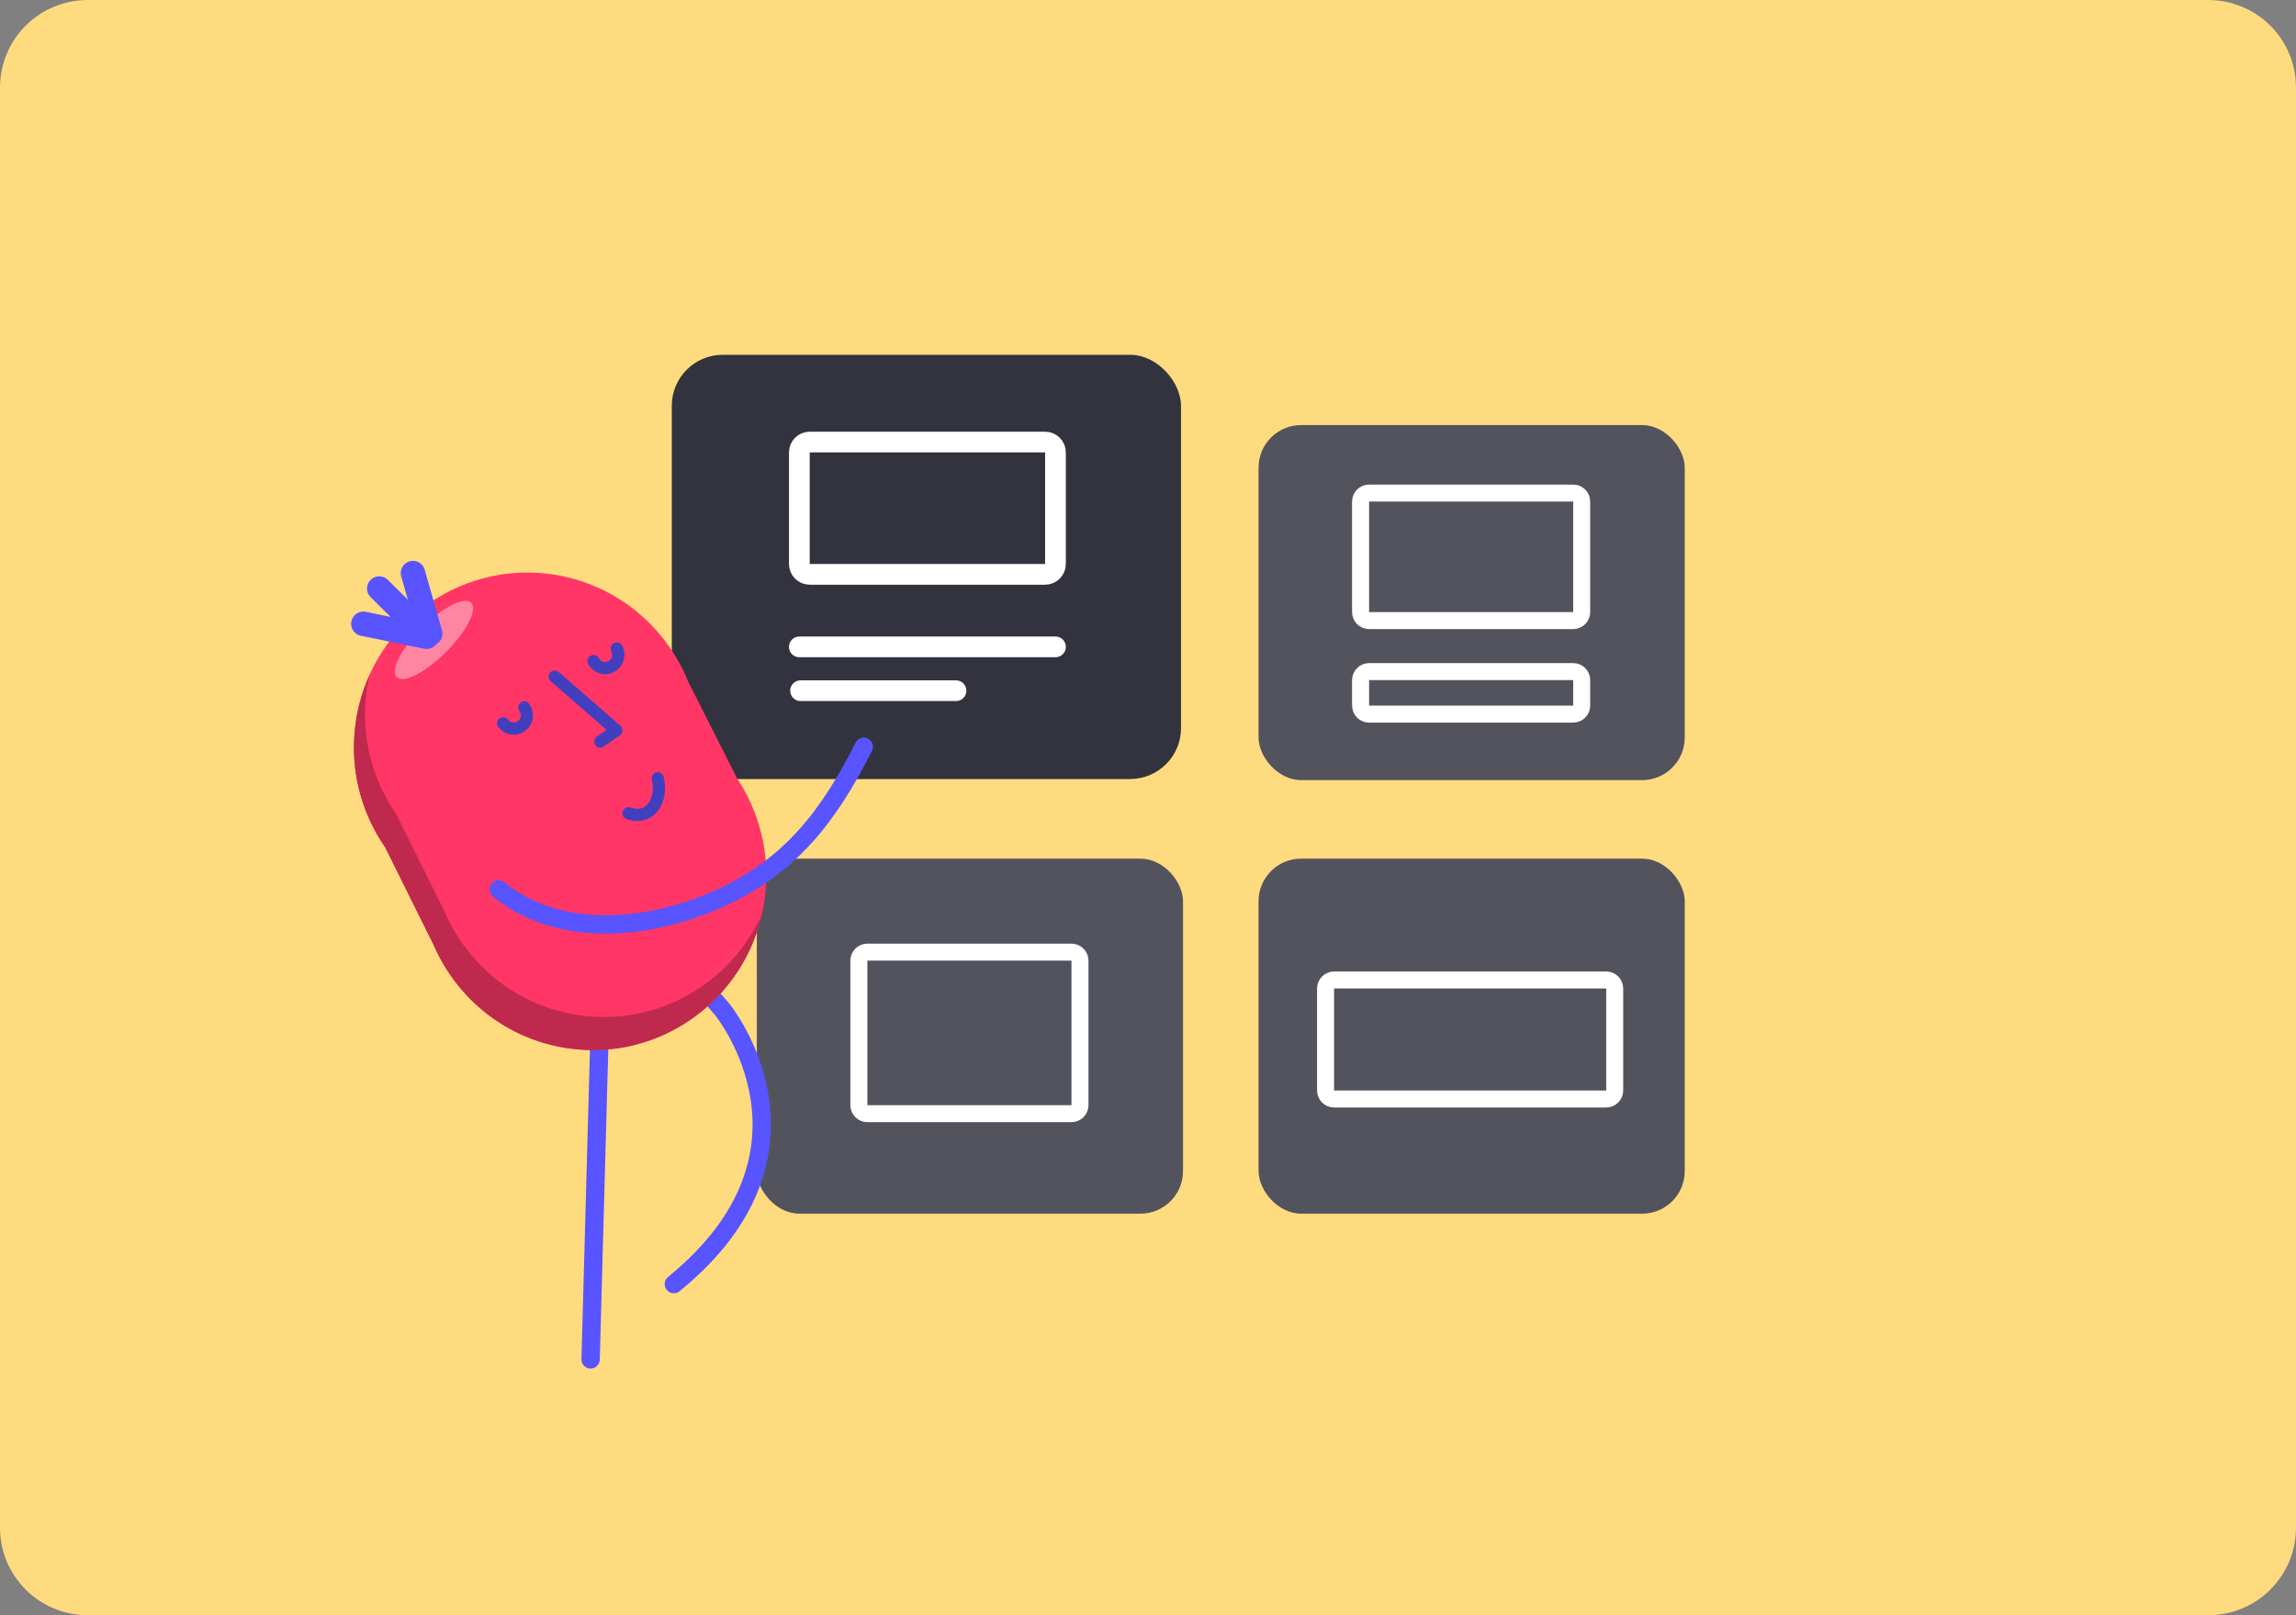 <svg width="270" height="190" viewBox="0 0 270 190" fill="none" xmlns="http://www.w3.org/2000/svg">
<rect x="0" y="0" width="270" height="190" fill="#808080" stroke="none"/>
<path d="M0 179.706C0 182.436 1.087 185.055 3.022 186.985C4.957 188.915 7.581 190 10.317 190H259.683C261.038 190 262.379 189.734 263.631 189.216C264.883 188.699 266.02 187.941 266.978 186.985C267.936 186.029 268.696 184.894 269.215 183.645C269.733 182.396 270 181.058 270 179.706V10.294C270 8.942 269.733 7.604 269.215 6.355C268.696 5.106 267.936 3.971 266.978 3.015C266.02 2.059 264.883 1.301 263.631 0.784C262.379 0.266 261.038 0 259.683 0H10.317C7.581 0 4.957 1.085 3.022 3.015C1.087 4.946 0 7.564 0 10.294V179.706Z" fill="#FFDB7F"/>
<rect x="79" y="41.737" width="59.882" height="49.901" rx="5.988" fill="#33333F"/>
<path d="M122.9 52H95.219C94.546 52 94 52.546 94 53.219V66.342C94 67.015 94.546 67.561 95.219 67.561H122.9C123.573 67.561 124.118 67.015 124.118 66.342V53.219C124.118 52.546 123.573 52 122.9 52Z" stroke="white" stroke-width="2.437" stroke-miterlimit="10" stroke-linecap="round"/>
<path d="M94 76.091H124.118" stroke="white" stroke-width="2.437" stroke-miterlimit="10" stroke-linecap="round"/>
<path d="M94.144 81.247H112.423" stroke="white" stroke-width="2.437" stroke-miterlimit="10" stroke-linecap="round"/>
<rect x="148.001" y="50" width="50.118" height="41.765" rx="5.012" fill="#53535E"/>
<path d="M185 58H161C160.448 58 160 58.448 160 59V72C160 72.552 160.448 73 161 73H185C185.552 73 186 72.552 186 72V59C186 58.448 185.552 58 185 58Z" stroke="white" stroke-width="2" stroke-miterlimit="10" stroke-linecap="round"/>
<path d="M185 79H161C160.448 79 160 79.448 160 80V83C160 83.552 160.448 84 161 84H185C185.552 84 186 83.552 186 83V80C186 79.448 185.552 79 185 79Z" stroke="white" stroke-width="2" stroke-miterlimit="10" stroke-linecap="round"/>
<rect x="89" y="101" width="50.118" height="41.765" rx="5.012" fill="#53535E"/>
<path d="M126 112H102C101.448 112 101 112.448 101 113V130C101 130.552 101.448 131 102 131H126C126.552 131 127 130.552 127 130V113C127 112.448 126.552 112 126 112Z" stroke="white" stroke-width="2" stroke-miterlimit="10" stroke-linecap="round"/>
<rect x="148.001" y="101" width="50.118" height="41.765" rx="5.012" fill="#53535E"/>
<path d="M189.882 128.276V116.276C189.882 115.724 189.434 115.276 188.882 115.276H156.882C156.33 115.276 155.882 115.724 155.882 116.276V128.276C155.882 128.828 156.33 129.276 156.882 129.276H188.882C189.434 129.276 189.882 128.828 189.882 128.276Z" stroke="white" stroke-width="2" stroke-miterlimit="10"/>
<path d="M70.564 119.398L69.454 159.906" stroke="#5854FF" stroke-width="2.156" stroke-linecap="round" stroke-linejoin="round"/>
<path d="M79.241 151.043C98.51 135.345 84.928 118.733 84.928 118.733L81.765 115.082" stroke="#5854FF" stroke-width="2.156" stroke-linecap="round" stroke-linejoin="round"/>
<path fill-rule="evenodd" clip-rule="evenodd" d="M45.301 99.676C42.466 95.59 41.088 90.461 41.81 85.131C43.332 73.882 53.615 66.007 64.778 67.541C70.99 68.394 76.161 71.982 79.268 76.933C79.907 77.951 80.456 79.027 80.911 80.149L86.668 91.547C89.341 95.574 90.624 100.563 89.923 105.742C88.401 116.99 78.117 124.865 66.954 123.332C59.648 122.328 53.776 117.542 51.017 111.201L45.301 99.676Z" fill="#FF3666"/>
<path fill-rule="evenodd" clip-rule="evenodd" d="M41.81 85.131C42.085 83.099 42.649 81.179 43.45 79.403C43.312 80.005 43.197 80.617 43.112 81.241C42.391 86.571 43.769 91.7 46.604 95.787L52.32 107.312C55.079 113.653 60.95 118.439 68.257 119.442C77.403 120.699 85.955 115.637 89.585 107.581C87.252 117.833 77.498 124.78 66.954 123.332C59.648 122.328 53.776 117.542 51.017 111.201L45.301 99.677C42.466 95.59 41.089 90.461 41.81 85.131Z" fill="#BF294D"/>
<path fill-rule="evenodd" clip-rule="evenodd" d="M46.663 79.642C47.453 80.423 50.049 79.098 52.463 76.683C54.877 74.269 56.193 71.678 55.404 70.898C54.614 70.117 52.018 71.442 49.604 73.856C47.19 76.271 45.874 78.861 46.663 79.642Z" fill="#FF86A3"/>
<path d="M50.175 74.9L42.728 73.376" stroke="#5854FF" stroke-width="2.874" stroke-linecap="round" stroke-linejoin="round"/>
<path d="M50.209 74.777L44.599 69.23" stroke="#5854FF" stroke-width="2.874" stroke-linecap="round" stroke-linejoin="round"/>
<path d="M48.56 67.41L50.595 74.536" stroke="#5854FF" stroke-width="2.874" stroke-linecap="round" stroke-linejoin="round"/>
<path d="M72.531 76.29C72.936 77.051 72.651 77.998 71.896 78.406C71.14 78.814 70.2 78.527 69.795 77.766" stroke="#423FBF" stroke-width="1.437" stroke-linecap="round" stroke-linejoin="round"/>
<path d="M61.656 83.213C62.168 83.905 62.026 84.885 61.34 85.4C60.652 85.916 59.68 85.774 59.168 85.081" stroke="#423FBF" stroke-width="1.437" stroke-linecap="round" stroke-linejoin="round"/>
<path d="M65.235 79.593L72.485 85.909L70.588 87.235" stroke="#423FBF" stroke-width="1.437" stroke-linecap="round" stroke-linejoin="round"/>
<path d="M77.351 91.547C77.968 94.049 76.53 96.568 73.918 95.663" stroke="#423FBF" stroke-width="1.437" stroke-linecap="round" stroke-linejoin="round"/>
<path d="M58.653 104.629C65.726 110.383 76.118 109.465 84.434 105.765C92.989 101.959 97.538 95.852 101.575 87.844" stroke="#5854FF" stroke-width="2.156" stroke-linecap="round" stroke-linejoin="round"/>
</svg>
